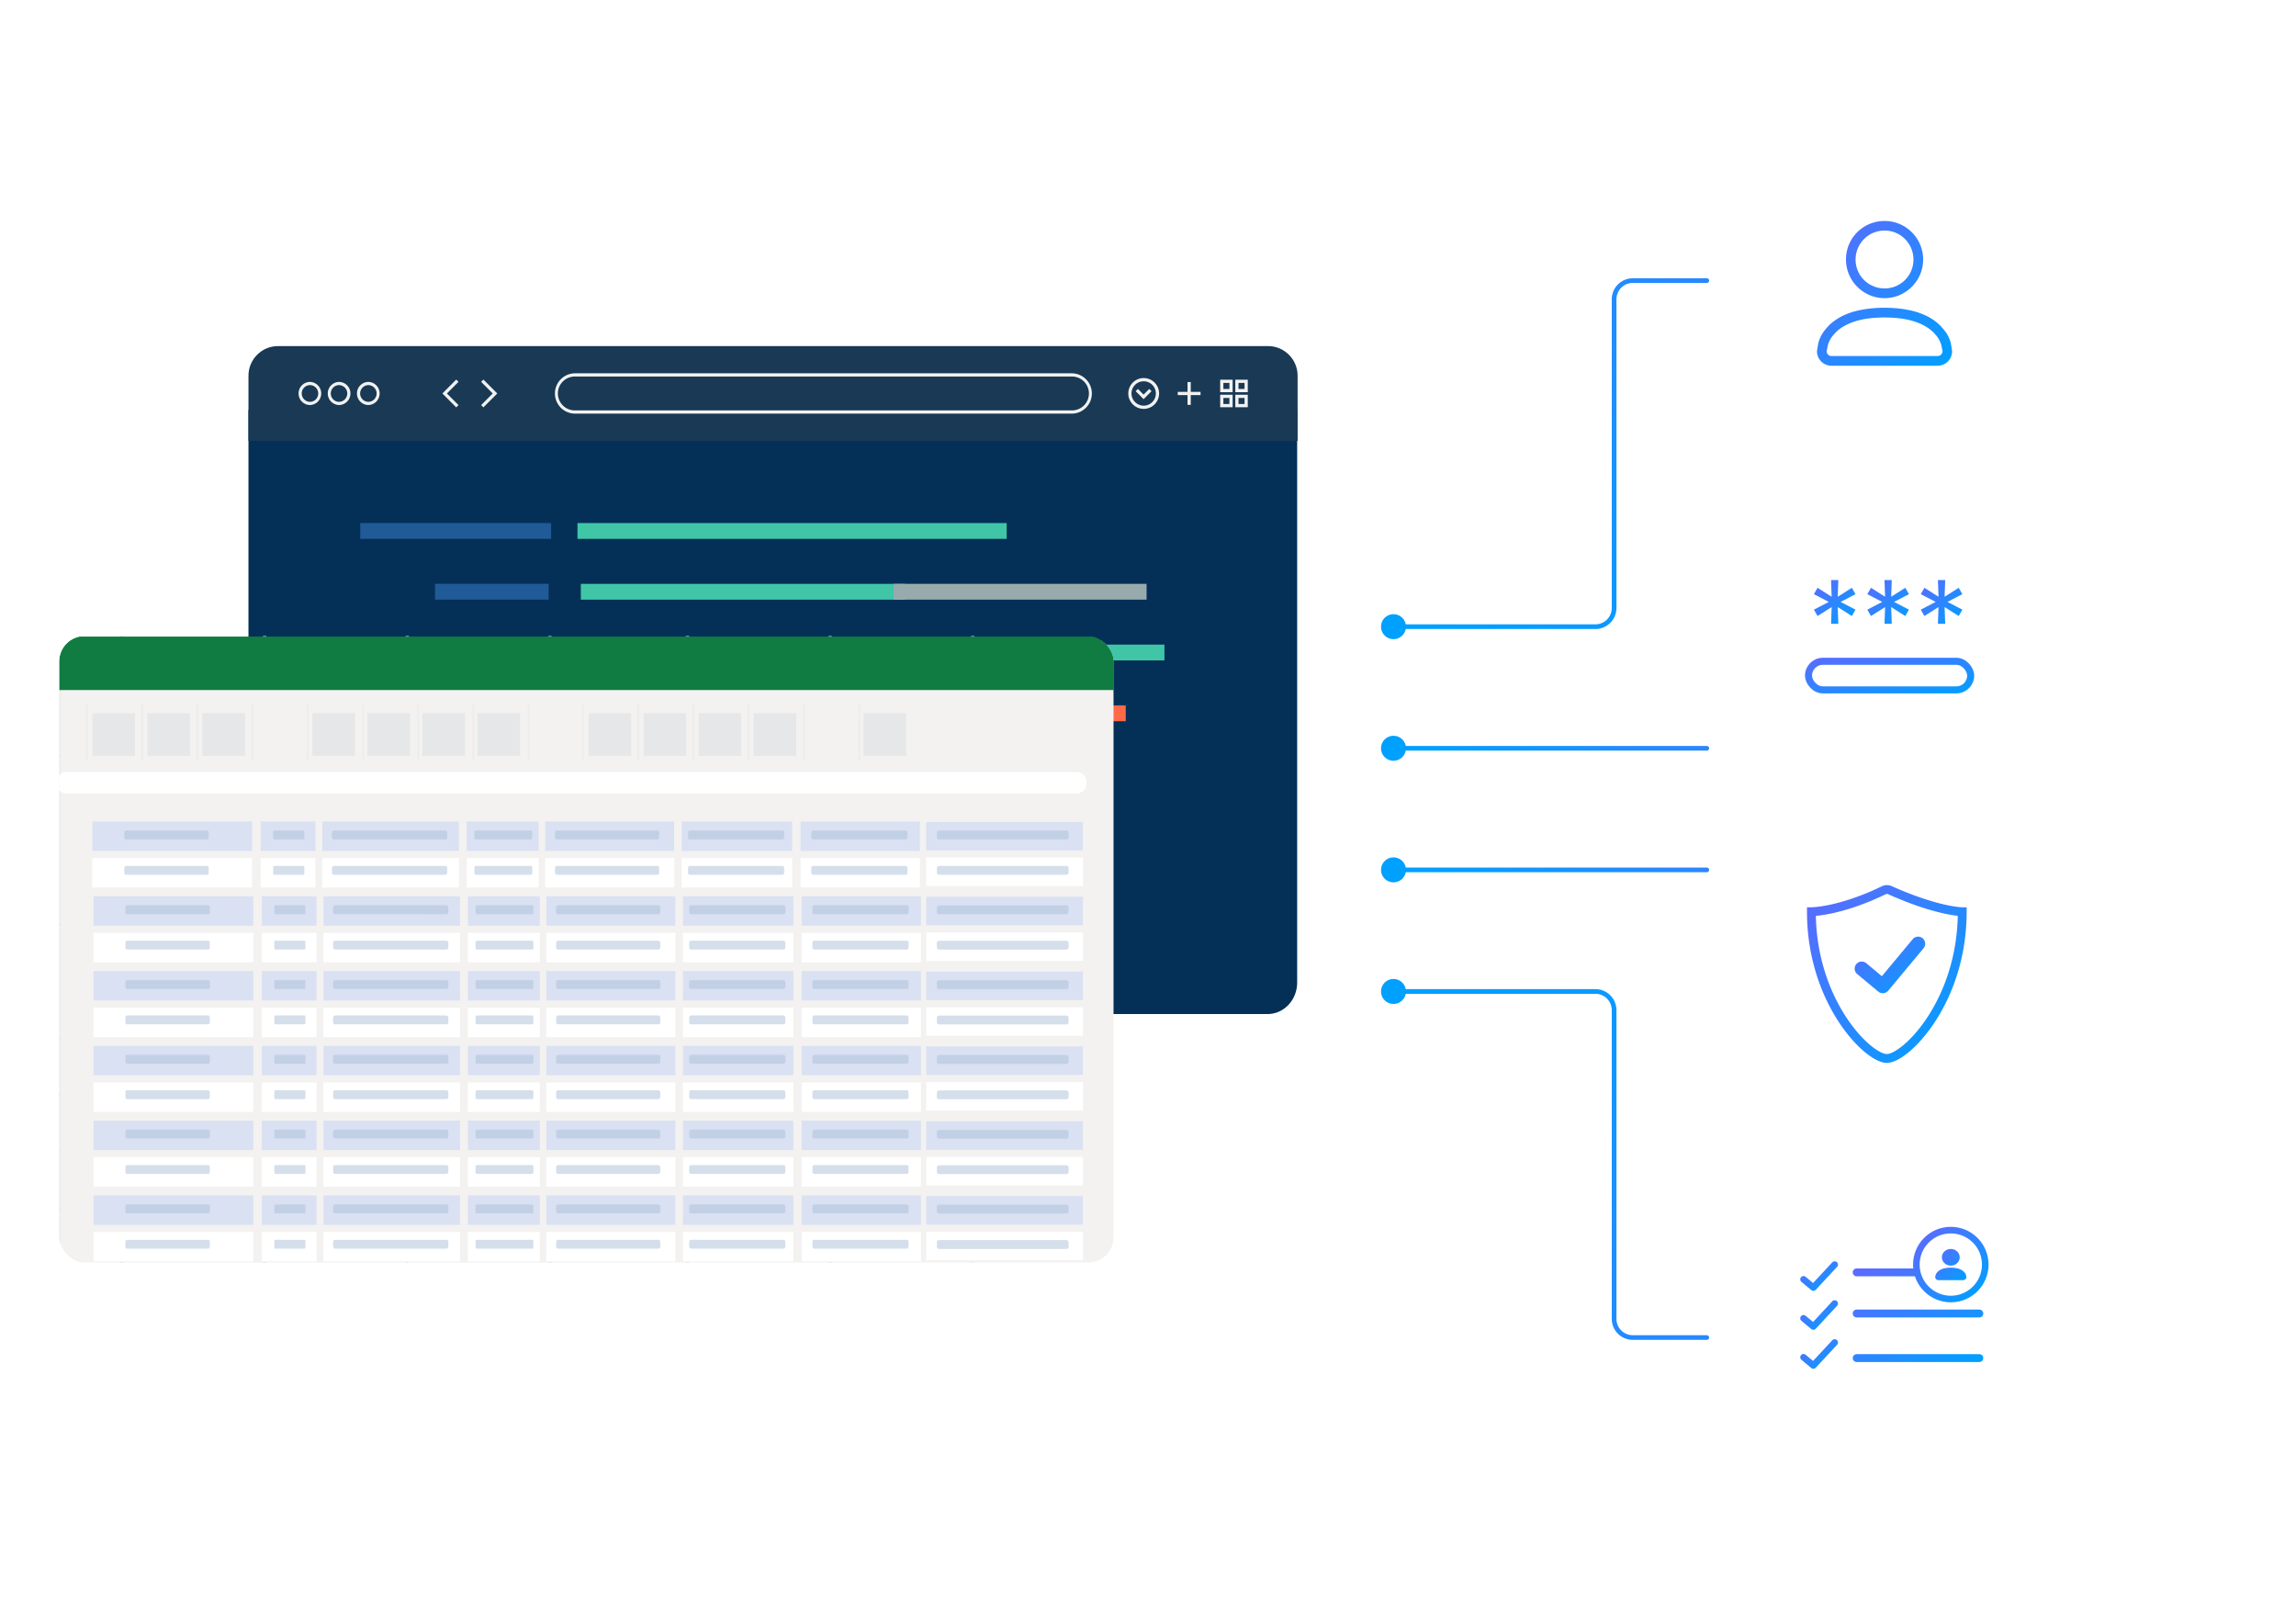 <svg xmlns="http://www.w3.org/2000/svg" width="491" height="347" fill="none" viewBox="0 0 491 347">
  <path fill="url(#a)" d="M365 160.5a.5.5 0 0 0 0-1v1Zm-64.333-.5a2.667 2.667 0 1 0-5.334 0 2.667 2.667 0 0 0 5.334 0Zm64.333-.5h-67v1h67v-1Z"/>
  <path fill="url(#b)" d="M365 186.5a.5.5 0 0 0 0-1v1Zm-64.333-.5a2.667 2.667 0 1 0-5.334 0 2.667 2.667 0 0 0 5.334 0Zm64.333-.5h-67v1h67v-1Z"/>
  <path fill="url(#c)" d="M300.667 134a2.667 2.667 0 1 0-5.334 0 2.667 2.667 0 0 0 5.334 0ZM365 60.5a.5.5 0 0 0 0-1v1Zm-15.824-.5v.5-.5Zm-8 74v.5-.5Zm0-.5H298v1h43.176v-1Zm4.5-3.5V64h-1v66h1Zm3.5-69.5H365v-1h-15.824v1Zm-3.5 3.5a3.5 3.5 0 0 1 3.5-3.5v-1a4.5 4.5 0 0 0-4.5 4.5h1Zm-4.5 70.5a4.5 4.5 0 0 0 4.5-4.5h-1a3.5 3.5 0 0 1-3.5 3.5v1Z"/>
  <path fill="url(#d)" d="M300.667 212a2.667 2.667 0 1 1-5.334 0 2.667 2.667 0 0 1 5.334 0ZM365 285.5a.5.5 0 0 1 0 1v-1Zm-15.824.5v-.5.5Zm-8-74v-.5.5Zm0 .5H298v-1h43.176v1Zm4.5 3.5v66h-1v-66h1Zm3.5 69.5H365v1h-15.824v-1Zm-3.5-3.5a3.5 3.5 0 0 0 3.5 3.5v1a4.5 4.5 0 0 1-4.5-4.5h1Zm-4.5-70.5a4.5 4.5 0 0 1 4.5 4.5h-1a3.5 3.5 0 0 0-3.5-3.5v-1Z"/>
  <g filter="url(#e)">
    <g filter="url(#f)">
      <path fill="#043057" d="M53.134 87.018c0-.639.519-1.157 1.158-1.157h221.95c.64 0 1.158.518 1.158 1.157v122.164c0 3.711-2.835 6.723-6.328 6.723H59.462c-3.493 0-6.328-3.012-6.328-6.723V87.018Z"/>
    </g>
    <path fill="#193954" d="M59.465 74h211.7c3.494 0 6.33 2.841 6.33 6.342v13.926H53.135V80.342c0-3.5 2.835-6.342 6.33-6.342Z"/>
    <path fill="#F2F2F2" d="M66.27 86.608a2.474 2.474 0 0 1 0-4.947 2.474 2.474 0 0 1 0 4.947Zm0-4.262a1.789 1.789 0 0 0 0 3.577c.987 0 1.785-.8 1.785-1.789 0-.99-.798-1.788-1.786-1.788Zm6.247 4.262a2.474 2.474 0 0 1 0-4.947 2.474 2.474 0 0 1 0 4.947Zm0-4.262c-.98 0-1.778.799-1.778 1.788 0 .99.797 1.789 1.778 1.789a1.789 1.789 0 0 0 0-3.577Zm6.242 4.262a2.474 2.474 0 0 1 0-4.947 2.474 2.474 0 0 1 0 4.947Zm0-4.262a1.789 1.789 0 0 0 0 3.577c.987 0 1.779-.8 1.779-1.789 0-.99-.798-1.788-1.78-1.788Zm165.819 5.086a3.296 3.296 0 0 1-3.292-3.298 3.296 3.296 0 0 1 3.292-3.298 3.296 3.296 0 0 1 3.292 3.298 3.296 3.296 0 0 1-3.292 3.298Zm0-5.904a2.613 2.613 0 0 0-2.608 2.606 2.613 2.613 0 0 0 2.608 2.607 2.608 2.608 0 0 0 2.602-2.607 2.608 2.608 0 0 0-2.602-2.606Z"/>
    <path fill="#F2F2F2" d="m244.559 85.352-1.696-1.706.481-.482 1.215 1.211 1.209-1.211.488.482-1.697 1.706ZM97.566 87.109l-2.963-2.975 2.963-2.974.487.488-2.481 2.486 2.481 2.486-.487.489Zm5.811-.007-.487-.482 2.481-2.486-2.481-2.486.487-.488 2.969 2.974-2.969 2.968Zm125.869 1.345H122.918a4.313 4.313 0 0 1 0-8.625h106.328a4.313 4.313 0 0 1 0 8.625Zm-106.328-7.934a3.62 3.62 0 0 0-3.614 3.621 3.62 3.62 0 0 0 3.614 3.621h106.328a3.621 3.621 0 0 0 0-7.242H122.918Zm131.725 1.18h-.69v4.883h.69v-4.883Z"/>
    <path fill="#F2F2F2" d="M256.738 83.792h-4.874v.691h4.874v-.691Zm6.862.07h-2.665v-2.67h2.665v2.67Zm-1.981-.692h1.291v-1.293h-1.291v1.293Zm1.981 3.907h-2.665v-2.67h2.665v2.67Zm-1.981-.691h1.291v-1.294h-1.291v1.294Zm5.216-2.524h-2.665v-2.67h2.665v2.67Zm-1.981-.692h1.291v-1.293h-1.291v1.293Zm1.981 3.907h-2.665v-2.67h2.665v2.67Zm-1.981-.691h1.291v-1.294h-1.291v1.294Z"/>
    <g clip-path="url(#g)">
      <path fill="#40C6A7" d="M151.711 176.822H77.044v3.38h74.667v-3.38Z"/>
      <path fill="#FF694A" d="M175.416 176.822h-16.929v3.38h16.929v-3.38Zm-48.534 12.998H77.044v3.38h49.838v-3.38Z"/>
      <path fill="#98ABAC" d="M215.279 163.824h-94.047v3.38h94.047v-3.38Z"/>
      <path fill="#205B97" d="M113.341 163.824H77.044v3.38h36.297v-3.38Z"/>
      <path fill="#98ABAC" d="M219.704 150.835H93.025v3.38h126.679v-3.38Z"/>
      <path fill="#FF694A" d="M240.741 150.835H219.02v3.38h21.721v-3.38Z"/>
      <path fill="#205B97" d="M117.331 137.837H93.025v3.371h24.306v-3.371Zm0-12.998H93.025v3.38h24.306v-3.38Z"/>
      <path fill="#40C6A7" d="M256.569 137.837H124.207v3.371h132.362v-3.371Zm-63.077-12.998h-69.285v3.38h69.285v-3.38Z"/>
      <path fill="#98ABAC" d="M245.198 124.839h-54.094v3.38h54.094v-3.38Z"/>
      <path fill="#40C6A7" d="M215.279 111.841h-91.785v3.38h91.785v-3.38Z"/>
      <path fill="#205B97" d="M117.855 111.841H77.044v3.38h40.811v-3.38Z"/>
    </g>
  </g>
  <g filter="url(#h)">
    <g clip-path="url(#i)">
      <path stroke="#D1D7E0" stroke-width=".726" d="M26.088 135.996v144.899m30.505-144.899v144.899m30.505-144.899v144.899m30.505-144.899v144.899m29.415-144.899v144.899m30.505-144.899v144.899m30.505-144.899v144.899"/>
      <path stroke="#D1D7E0" stroke-width=".484" d="M237.316 149.352H12.824m224.492 12.104H12.652m225.253 12.105H13.24m224.665 12.105H13.24m224.076 12.105H12.652m225.253 12.105H13.24m224.076 12.104H12.652m224.664 12.105H12.652m224.664 12.189H12.652m224.664 12.189H12.652"/>
      <path fill="#E5E9EF" d="M22.457 140.354v5.448H15.92l6.537-5.448Z"/>
      <g filter="url(#j)">
        <g clip-path="url(#k)">
          <path fill="#F3F2F1" stroke="#E6E7E8" stroke-width=".762" d="M12.51 285.095V137.264h226.318v147.831H12.51Z"/>
          <path fill="#107C41" d="M239.209 136.121H12.129v11.43h227.08v-11.43Z"/>
          <path fill="#fff" d="M230.281 165.078H14.199c-1.143 0-2.07.949-2.07 2.119v.333c0 1.171.927 2.12 2.07 2.12H230.28c1.144 0 2.07-.949 2.07-2.12v-.333c0-1.17-.926-2.119-2.07-2.119Z"/>
          <path fill="#D9E1F2" d="M53.91 175.658H19.75v6.294h34.16v-6.294Z"/>
          <path fill="#fff" d="M53.91 183.48H19.75v6.294h34.16v-6.294Z"/>
          <path fill="#D9E1F2" d="M67.446 175.658H55.748v6.294h11.698v-6.294Z"/>
          <path fill="#fff" d="M67.446 183.48H55.748v6.294h11.698v-6.294Z"/>
          <path fill="#D9E1F2" d="M98.138 175.658H68.924v6.294h29.214v-6.294Z"/>
          <path fill="#fff" d="M98.138 183.48H68.924v6.294h29.214v-6.294Z"/>
          <path fill="#D9E1F2" d="M115.197 175.658H99.809v6.294h15.388v-6.294Z"/>
          <path fill="#fff" d="M115.197 183.48H99.809v6.294h15.388v-6.294Z"/>
          <path fill="#D9E1F2" d="M144.184 175.658h-27.597v6.294h27.597v-6.294Z"/>
          <path fill="#fff" d="M144.184 183.48h-27.597v6.294h27.597v-6.294Z"/>
          <path fill="#D9E1F2" d="M169.413 175.658h-23.619v6.294h23.619v-6.294Z"/>
          <path fill="#fff" d="M169.413 183.48h-23.619v6.294h23.619v-6.294Z"/>
          <path fill="#D9E1F2" d="M196.712 175.658h-25.515v6.294h25.515v-6.294Zm34.877.088h-33.528v6.096h33.528v-6.096Zm0 32.004h-33.528v6.096h33.528v-6.096Zm0 32.005h-33.528v6.096h33.528v-6.096Zm0-48.007h-33.528v6.096h33.528v-6.096Zm0 32.005h-33.528v6.096h33.528v-6.096Zm0 32.004h-33.528v6.096h33.528v-6.096Z"/>
          <path fill="#fff" d="M196.712 183.48h-25.515v6.294h25.515v-6.294Zm34.877-.114h-33.528v6.096h33.528v-6.096Zm0 32.004h-33.528v6.096h33.528v-6.096Zm0 32.005h-33.528v6.096h33.528v-6.096Zm0-48.007h-33.528v6.096h33.528v-6.096Zm0 32.005h-33.528v6.096h33.528v-6.096Zm0 32.004h-33.528v6.097h33.528v-6.097Z"/>
        </g>
        <path fill="#ADC0D8" d="M44.243 177.585H26.97a.388.388 0 0 0-.387.388v1.126c0 .214.173.387.387.387h17.274a.387.387 0 0 0 .387-.387v-1.126a.388.388 0 0 0-.387-.388Zm20.599 0h-6.188a.235.235 0 0 0-.234.235v1.431c0 .13.105.235.234.235h6.188c.13 0 .235-.105.235-.235v-1.431a.235.235 0 0 0-.235-.235Zm30.346 0H71.443a.453.453 0 0 0-.452.453v.995c0 .251.202.453.452.453h23.745c.25 0 .452-.202.452-.453v-.995a.453.453 0 0 0-.452-.453Zm18.318 0h-11.729a.32.32 0 0 0-.319.32v1.262a.32.32 0 0 0 .319.319h11.729a.32.32 0 0 0 .32-.319v-1.262a.32.32 0 0 0-.32-.32Zm27.029 0h-21.416a.428.428 0 0 0-.428.429v1.044c0 .236.191.428.428.428h21.416a.428.428 0 0 0 .428-.428v-1.044a.429.429 0 0 0-.428-.429Zm26.748 0h-19.729a.414.414 0 0 0-.413.414v1.073c0 .229.185.414.413.414h19.729a.413.413 0 0 0 .413-.414v-1.073a.414.414 0 0 0-.413-.414Zm26.365 0h-19.735a.414.414 0 0 0-.414.414v1.073c0 .229.185.414.414.414h19.735a.414.414 0 0 0 .414-.414v-1.073a.414.414 0 0 0-.414-.414Zm34.311 0h-27.046c-.313 0-.566.186-.566.414v1.073c0 .229.253.414.566.414h27.046c.313 0 .567-.185.567-.414v-1.073c0-.228-.254-.414-.567-.414Zm0 32.005h-27.046c-.313 0-.566.185-.566.414v1.073c0 .229.253.414.566.414h27.046c.313 0 .567-.185.567-.414v-1.073c0-.229-.254-.414-.567-.414Zm0 32.005h-27.046c-.313 0-.566.185-.566.414v1.073c0 .228.253.414.566.414h27.046c.313 0 .567-.186.567-.414v-1.073c0-.229-.254-.414-.567-.414Zm0-48.007h-27.046c-.313 0-.566.185-.566.414v1.073c0 .228.253.414.566.414h27.046c.313 0 .567-.186.567-.414v-1.073c0-.229-.254-.414-.567-.414Zm0 32.004h-27.046c-.313 0-.566.186-.566.414v1.073c0 .229.253.414.566.414h27.046c.313 0 .567-.185.567-.414v-1.073c0-.228-.254-.414-.567-.414Zm0 32.005h-27.046c-.313 0-.566.185-.566.414v1.073c0 .229.253.414.566.414h27.046c.313 0 .567-.185.567-.414v-1.073c0-.229-.254-.414-.567-.414ZM44.243 185.148H26.97a.388.388 0 0 0-.387.388v1.126c0 .214.173.387.387.387h17.274a.387.387 0 0 0 .387-.387v-1.126a.388.388 0 0 0-.387-.388Zm20.599 0h-6.188a.235.235 0 0 0-.234.235v1.431c0 .13.105.235.234.235h6.188c.13 0 .235-.105.235-.235v-1.431a.235.235 0 0 0-.235-.235Zm30.346 0H71.443a.453.453 0 0 0-.452.453v.995c0 .25.202.453.452.453h23.745c.25 0 .452-.203.452-.453v-.995a.453.453 0 0 0-.452-.453Zm18.318 0h-11.729a.32.32 0 0 0-.319.32v1.262a.32.32 0 0 0 .319.319h11.729a.32.32 0 0 0 .32-.319v-1.262a.32.32 0 0 0-.32-.32Zm27.029 0h-21.416a.428.428 0 0 0-.428.429v1.044c0 .236.191.428.428.428h21.416a.428.428 0 0 0 .428-.428v-1.044a.429.429 0 0 0-.428-.429Zm26.748 0h-19.729a.414.414 0 0 0-.413.414v1.073c0 .229.185.414.413.414h19.729a.413.413 0 0 0 .413-.414v-1.073a.414.414 0 0 0-.413-.414Zm26.365 0h-19.735a.414.414 0 0 0-.414.414v1.073c0 .229.185.414.414.414h19.735a.414.414 0 0 0 .414-.414v-1.073a.414.414 0 0 0-.414-.414Zm34.311 0h-27.046c-.313 0-.566.186-.566.414v1.073c0 .229.253.414.566.414h27.046c.313 0 .567-.185.567-.414v-1.073c0-.228-.254-.414-.567-.414Zm0 32.005h-27.046c-.313 0-.566.185-.566.414v1.073c0 .228.253.414.566.414h27.046c.313 0 .567-.186.567-.414v-1.073c0-.229-.254-.414-.567-.414Zm0 32.004h-27.046c-.313 0-.566.186-.566.415v1.072c0 .229.253.414.566.414h27.046c.313 0 .567-.185.567-.414v-1.072c0-.229-.254-.415-.567-.415Zm0-48.006h-27.046c-.313 0-.566.185-.566.414v1.072c0 .229.253.415.566.415h27.046c.313 0 .567-.186.567-.415v-1.072c0-.229-.254-.414-.567-.414Zm0 32.004h-27.046c-.313 0-.566.185-.566.414v1.073c0 .229.253.414.566.414h27.046c.313 0 .567-.185.567-.414v-1.073c0-.229-.254-.414-.567-.414Zm0 32.005h-27.046c-.313 0-.566.185-.566.414v1.073c0 .228.253.414.566.414h27.046c.313 0 .567-.186.567-.414v-1.073c0-.229-.254-.414-.567-.414Z" opacity=".5"/>
        <path fill="#D9E1F2" d="M54.152 191.648H19.991v6.294h34.161v-6.294Z"/>
        <path fill="#fff" d="M54.152 199.47H19.991v6.294h34.161v-6.294Z"/>
        <path fill="#D9E1F2" d="M67.688 191.648H55.99v6.294h11.698v-6.294Z"/>
        <path fill="#fff" d="M67.688 199.47H55.99v6.294h11.698v-6.294Z"/>
        <path fill="#D9E1F2" d="M98.38 191.648H69.164v6.294H98.38v-6.294Z"/>
        <path fill="#fff" d="M98.38 199.47H69.164v6.294H98.38v-6.294Z"/>
        <path fill="#D9E1F2" d="M115.438 191.648H100.05v6.294h15.388v-6.294Z"/>
        <path fill="#fff" d="M115.438 199.47H100.05v6.294h15.388v-6.294Z"/>
        <path fill="#D9E1F2" d="M144.425 191.648h-27.596v6.294h27.596v-6.294Z"/>
        <path fill="#fff" d="M144.425 199.47h-27.596v6.294h27.596v-6.294Z"/>
        <path fill="#D9E1F2" d="M169.654 191.648h-23.618v6.294h23.618v-6.294Z"/>
        <path fill="#fff" d="M169.654 199.47h-23.618v6.294h23.618v-6.294Z"/>
        <path fill="#D9E1F2" d="M196.954 191.648h-25.515v6.294h25.515v-6.294Z"/>
        <path fill="#fff" d="M196.954 199.47h-25.515v6.294h25.515v-6.294Z"/>
        <path fill="#ADC0D8" d="M44.485 193.576H27.211a.387.387 0 0 0-.387.387v1.126c0 .214.173.388.387.388h17.274a.388.388 0 0 0 .387-.388v-1.126a.387.387 0 0 0-.387-.387Zm20.599 0h-6.188a.234.234 0 0 0-.234.234v1.432c0 .129.105.235.234.235h6.188c.13 0 .234-.106.234-.235v-1.432a.234.234 0 0 0-.234-.234Zm30.346 0H71.685a.452.452 0 0 0-.452.452v.996c0 .25.202.453.452.453H95.43c.25 0 .452-.203.452-.453v-.996a.452.452 0 0 0-.452-.452Zm18.318 0h-11.729a.32.32 0 0 0-.32.319v1.262c0 .176.143.32.32.32h11.729a.32.32 0 0 0 .319-.32v-1.262a.319.319 0 0 0-.319-.319Zm27.029 0H119.36a.428.428 0 0 0-.428.428v1.044c0 .237.192.429.428.429h21.417a.429.429 0 0 0 .428-.429v-1.044a.428.428 0 0 0-.428-.428Zm26.747 0h-19.728a.413.413 0 0 0-.413.414v1.072c0 .229.185.415.413.415h19.728a.414.414 0 0 0 .414-.415v-1.072a.414.414 0 0 0-.414-.414Zm26.366 0h-19.735a.414.414 0 0 0-.414.414v1.072c0 .229.185.415.414.415h19.735a.414.414 0 0 0 .414-.415v-1.072a.414.414 0 0 0-.414-.414Zm-149.405 7.562H27.211a.388.388 0 0 0-.387.388v1.126c0 .214.173.388.387.388h17.274a.388.388 0 0 0 .387-.388v-1.126a.388.388 0 0 0-.387-.388Zm20.599 0h-6.188a.235.235 0 0 0-.234.235v1.432c0 .129.105.235.234.235h6.188c.13 0 .234-.106.234-.235v-1.432a.235.235 0 0 0-.234-.235Zm30.346 0H71.685a.453.453 0 0 0-.452.453v.996c0 .25.202.453.452.453H95.43c.25 0 .452-.203.452-.453v-.996a.453.453 0 0 0-.452-.453Zm18.318 0h-11.729a.32.32 0 0 0-.32.32v1.262c0 .176.143.32.32.32h11.729a.32.32 0 0 0 .319-.32v-1.262a.32.32 0 0 0-.319-.32Zm27.029 0H119.36a.429.429 0 0 0-.428.429v1.044c0 .237.192.429.428.429h21.417a.429.429 0 0 0 .428-.429v-1.044a.429.429 0 0 0-.428-.429Zm26.747 0h-19.728a.414.414 0 0 0-.413.415v1.072c0 .229.185.415.413.415h19.728a.414.414 0 0 0 .414-.415v-1.072a.414.414 0 0 0-.414-.415Zm26.366 0h-19.735a.414.414 0 0 0-.414.415v1.072c0 .229.185.415.414.415h19.735a.414.414 0 0 0 .414-.415v-1.072a.414.414 0 0 0-.414-.415Z" opacity=".5"/>
        <path fill="#D9E1F2" d="M54.152 207.638H19.991v6.294h34.161v-6.294Z"/>
        <path fill="#fff" d="M54.152 215.463H19.991v6.294h34.161v-6.294Z"/>
        <path fill="#D9E1F2" d="M67.688 207.638H55.99v6.294h11.698v-6.294Z"/>
        <path fill="#fff" d="M67.688 215.463H55.99v6.294h11.698v-6.294Z"/>
        <path fill="#D9E1F2" d="M98.38 207.638H69.164v6.294H98.38v-6.294Z"/>
        <path fill="#fff" d="M98.38 215.463H69.164v6.294H98.38v-6.294Z"/>
        <path fill="#D9E1F2" d="M115.438 207.638H100.05v6.294h15.388v-6.294Z"/>
        <path fill="#fff" d="M115.438 215.463H100.05v6.294h15.388v-6.294Z"/>
        <path fill="#D9E1F2" d="M144.425 207.638h-27.596v6.294h27.596v-6.294Z"/>
        <path fill="#fff" d="M144.425 215.463h-27.596v6.294h27.596v-6.294Z"/>
        <path fill="#D9E1F2" d="M169.654 207.638h-23.618v6.294h23.618v-6.294Z"/>
        <path fill="#fff" d="M169.654 215.463h-23.618v6.294h23.618v-6.294Z"/>
        <path fill="#D9E1F2" d="M196.954 207.638h-25.515v6.294h25.515v-6.294Z"/>
        <path fill="#fff" d="M196.954 215.463h-25.515v6.294h25.515v-6.294Z"/>
        <path fill="#ADC0D8" d="M44.485 209.566H27.211a.388.388 0 0 0-.387.388v1.126c0 .214.173.387.387.387h17.274a.387.387 0 0 0 .387-.387v-1.126a.388.388 0 0 0-.387-.388Zm20.599 0h-6.188a.235.235 0 0 0-.234.235v1.431c0 .13.105.235.234.235h6.188c.13 0 .234-.105.234-.235v-1.431a.235.235 0 0 0-.234-.235Zm30.346 0H71.685a.453.453 0 0 0-.452.453v.995c0 .25.202.453.452.453H95.43c.25 0 .452-.203.452-.453v-.995a.453.453 0 0 0-.452-.453Zm18.318 0h-11.729a.32.32 0 0 0-.32.32v1.261c0 .177.143.32.32.32h11.729a.319.319 0 0 0 .319-.32v-1.261a.319.319 0 0 0-.319-.32Zm27.029 0H119.36a.429.429 0 0 0-.428.429v1.043c0 .237.192.429.428.429h21.417a.429.429 0 0 0 .428-.429v-1.043a.429.429 0 0 0-.428-.429Zm26.747 0h-19.728a.413.413 0 0 0-.413.414v1.073c0 .229.185.414.413.414h19.728a.414.414 0 0 0 .414-.414v-1.073a.414.414 0 0 0-.414-.414Zm26.366 0h-19.735a.414.414 0 0 0-.414.414v1.073c0 .229.185.414.414.414h19.735a.414.414 0 0 0 .414-.414v-1.073a.414.414 0 0 0-.414-.414Zm-149.405 7.563H27.211a.387.387 0 0 0-.387.387v1.126c0 .214.173.388.387.388h17.274a.388.388 0 0 0 .387-.388v-1.126a.387.387 0 0 0-.387-.387Zm20.599 0h-6.188a.235.235 0 0 0-.234.235v1.431c0 .13.105.235.234.235h6.188c.13 0 .234-.105.234-.235v-1.431a.235.235 0 0 0-.234-.235Zm30.346 0H71.685a.453.453 0 0 0-.452.453v.995c0 .25.202.453.452.453H95.43c.25 0 .452-.203.452-.453v-.995a.453.453 0 0 0-.452-.453Zm18.318 0h-11.729a.32.32 0 0 0-.32.32v1.261c0 .177.143.32.32.32h11.729a.319.319 0 0 0 .319-.32v-1.261a.319.319 0 0 0-.319-.32Zm27.029 0H119.36a.428.428 0 0 0-.428.428v1.044c0 .237.192.429.428.429h21.417a.429.429 0 0 0 .428-.429v-1.044a.428.428 0 0 0-.428-.428Zm26.747 0h-19.728a.413.413 0 0 0-.413.414v1.073c0 .228.185.414.413.414h19.728a.414.414 0 0 0 .414-.414v-1.073a.414.414 0 0 0-.414-.414Zm26.366 0h-19.735a.414.414 0 0 0-.414.414v1.073c0 .228.185.414.414.414h19.735a.414.414 0 0 0 .414-.414v-1.073a.414.414 0 0 0-.414-.414Z" opacity=".5"/>
        <path fill="#D9E1F2" d="M54.152 223.629H19.991v6.294h34.161v-6.294Z"/>
        <path fill="#fff" d="M54.152 231.453H19.991v6.294h34.161v-6.294Z"/>
        <path fill="#D9E1F2" d="M67.688 223.629H55.99v6.294h11.698v-6.294Z"/>
        <path fill="#fff" d="M67.688 231.453H55.99v6.294h11.698v-6.294Z"/>
        <path fill="#D9E1F2" d="M98.38 223.629H69.164v6.294H98.38v-6.294Z"/>
        <path fill="#fff" d="M98.38 231.453H69.164v6.294H98.38v-6.294Z"/>
        <path fill="#D9E1F2" d="M115.438 223.629H100.05v6.294h15.388v-6.294Z"/>
        <path fill="#fff" d="M115.438 231.453H100.05v6.294h15.388v-6.294Z"/>
        <path fill="#D9E1F2" d="M144.425 223.629h-27.596v6.294h27.596v-6.294Z"/>
        <path fill="#fff" d="M144.425 231.453h-27.596v6.294h27.596v-6.294Z"/>
        <path fill="#D9E1F2" d="M169.654 223.629h-23.618v6.294h23.618v-6.294Z"/>
        <path fill="#fff" d="M169.654 231.453h-23.618v6.294h23.618v-6.294Z"/>
        <path fill="#D9E1F2" d="M196.954 223.629h-25.515v6.294h25.515v-6.294Z"/>
        <path fill="#fff" d="M196.954 231.453h-25.515v6.294h25.515v-6.294Z"/>
        <path fill="#ADC0D8" d="M44.485 225.559H27.211a.387.387 0 0 0-.387.387v1.126c0 .214.173.388.387.388h17.274a.388.388 0 0 0 .387-.388v-1.126a.387.387 0 0 0-.387-.387Zm20.599 0h-6.188a.235.235 0 0 0-.234.235v1.431c0 .13.105.235.234.235h6.188c.13 0 .234-.105.234-.235v-1.431a.235.235 0 0 0-.234-.235Zm30.346 0H71.685a.453.453 0 0 0-.452.453v.995c0 .25.202.453.452.453H95.43c.25 0 .452-.203.452-.453v-.995a.453.453 0 0 0-.452-.453Zm18.318 0h-11.729a.32.32 0 0 0-.32.32v1.261c0 .177.143.32.32.32h11.729a.319.319 0 0 0 .319-.32v-1.261a.319.319 0 0 0-.319-.32Zm27.029 0H119.36a.428.428 0 0 0-.428.428v1.044c0 .237.192.429.428.429h21.417a.429.429 0 0 0 .428-.429v-1.044a.428.428 0 0 0-.428-.428Zm26.747 0h-19.728a.413.413 0 0 0-.413.414v1.073c0 .228.185.414.413.414h19.728a.414.414 0 0 0 .414-.414v-1.073a.414.414 0 0 0-.414-.414Zm26.366 0h-19.735a.414.414 0 0 0-.414.414v1.073c0 .228.185.414.414.414h19.735a.414.414 0 0 0 .414-.414v-1.073a.414.414 0 0 0-.414-.414Zm-149.405 7.563H27.211a.387.387 0 0 0-.387.387v1.126c0 .214.173.388.387.388h17.274a.388.388 0 0 0 .387-.388v-1.126a.387.387 0 0 0-.387-.387Zm20.599 0h-6.188a.235.235 0 0 0-.234.235v1.431c0 .13.105.235.234.235h6.188c.13 0 .234-.105.234-.235v-1.431a.235.235 0 0 0-.234-.235Zm30.346 0H71.685a.453.453 0 0 0-.452.453v.995c0 .25.202.453.452.453H95.43c.25 0 .452-.203.452-.453v-.995a.453.453 0 0 0-.452-.453Zm18.318 0h-11.729a.32.32 0 0 0-.32.319v1.262c0 .177.143.32.32.32h11.729a.319.319 0 0 0 .319-.32v-1.262a.319.319 0 0 0-.319-.319Zm27.029 0H119.36a.428.428 0 0 0-.428.428v1.044c0 .237.192.429.428.429h21.417a.429.429 0 0 0 .428-.429v-1.044a.428.428 0 0 0-.428-.428Zm26.747 0h-19.728a.413.413 0 0 0-.413.414v1.073c0 .228.185.414.413.414h19.728a.414.414 0 0 0 .414-.414v-1.073a.414.414 0 0 0-.414-.414Zm26.366 0h-19.735a.414.414 0 0 0-.414.414v1.073c0 .228.185.414.414.414h19.735a.414.414 0 0 0 .414-.414v-1.073a.414.414 0 0 0-.414-.414Z" opacity=".5"/>
        <path fill="#D9E1F2" d="M54.152 239.619H19.991v6.294h34.161v-6.294Z"/>
        <path fill="#fff" d="M54.152 247.444H19.991v6.294h34.161v-6.294Z"/>
        <path fill="#D9E1F2" d="M67.688 239.619H55.99v6.294h11.698v-6.294Z"/>
        <path fill="#fff" d="M67.688 247.444H55.99v6.294h11.698v-6.294Z"/>
        <path fill="#D9E1F2" d="M98.38 239.619H69.164v6.294H98.38v-6.294Z"/>
        <path fill="#fff" d="M98.38 247.444H69.164v6.294H98.38v-6.294Z"/>
        <path fill="#D9E1F2" d="M115.438 239.619H100.05v6.294h15.388v-6.294Z"/>
        <path fill="#fff" d="M115.438 247.444H100.05v6.294h15.388v-6.294Z"/>
        <path fill="#D9E1F2" d="M144.425 239.619h-27.596v6.294h27.596v-6.294Z"/>
        <path fill="#fff" d="M144.425 247.444h-27.596v6.294h27.596v-6.294Z"/>
        <path fill="#D9E1F2" d="M169.654 239.619h-23.618v6.294h23.618v-6.294Z"/>
        <path fill="#fff" d="M169.654 247.444h-23.618v6.294h23.618v-6.294Z"/>
        <path fill="#D9E1F2" d="M196.954 239.619h-25.515v6.294h25.515v-6.294Z"/>
        <path fill="#fff" d="M196.954 247.444h-25.515v6.294h25.515v-6.294Z"/>
        <path fill="#ADC0D8" d="M44.485 241.549H27.211a.388.388 0 0 0-.387.388v1.126c0 .214.173.387.387.387h17.274a.387.387 0 0 0 .387-.387v-1.126a.388.388 0 0 0-.387-.388Zm20.599 0h-6.188a.235.235 0 0 0-.234.235v1.431c0 .13.105.235.234.235h6.188c.13 0 .234-.105.234-.235v-1.431a.235.235 0 0 0-.234-.235Zm30.346 0H71.685a.453.453 0 0 0-.452.453v.995c0 .25.202.453.452.453H95.43c.25 0 .452-.203.452-.453v-.995a.453.453 0 0 0-.452-.453Zm18.318 0h-11.729a.32.32 0 0 0-.32.32v1.262a.32.32 0 0 0 .32.319h11.729a.319.319 0 0 0 .319-.319v-1.262a.319.319 0 0 0-.319-.32Zm27.029 0H119.36a.429.429 0 0 0-.428.429v1.044c0 .236.192.428.428.428h21.417a.428.428 0 0 0 .428-.428v-1.044a.429.429 0 0 0-.428-.429Zm26.747 0h-19.728a.414.414 0 0 0-.413.414v1.073c0 .229.185.414.413.414h19.728a.414.414 0 0 0 .414-.414v-1.073a.414.414 0 0 0-.414-.414Zm26.366 0h-19.735a.414.414 0 0 0-.414.414v1.073c0 .229.185.414.414.414h19.735a.414.414 0 0 0 .414-.414v-1.073a.414.414 0 0 0-.414-.414Zm-149.405 7.563H27.211a.388.388 0 0 0-.387.388v1.126c0 .214.173.387.387.387h17.274a.387.387 0 0 0 .387-.387V249.5a.388.388 0 0 0-.387-.388Zm20.599 0h-6.188a.235.235 0 0 0-.234.235v1.431c0 .13.105.235.234.235h6.188c.13 0 .234-.105.234-.235v-1.431a.235.235 0 0 0-.234-.235Zm30.346 0H71.685a.453.453 0 0 0-.452.453v.995c0 .25.202.453.452.453H95.43c.25 0 .452-.203.452-.453v-.995a.453.453 0 0 0-.452-.453Zm18.318 0h-11.729a.32.32 0 0 0-.32.32v1.261c0 .177.143.32.32.32h11.729a.319.319 0 0 0 .319-.32v-1.261a.319.319 0 0 0-.319-.32Zm27.029 0H119.36a.429.429 0 0 0-.428.429v1.043c0 .237.192.429.428.429h21.417a.429.429 0 0 0 .428-.429v-1.043a.429.429 0 0 0-.428-.429Zm26.747 0h-19.728a.413.413 0 0 0-.413.414v1.073c0 .229.185.414.413.414h19.728a.414.414 0 0 0 .414-.414v-1.073a.414.414 0 0 0-.414-.414Zm26.366 0h-19.735a.414.414 0 0 0-.414.414v1.073c0 .229.185.414.414.414h19.735a.414.414 0 0 0 .414-.414v-1.073a.414.414 0 0 0-.414-.414Z" opacity=".5"/>
        <path fill="#D9E1F2" d="M54.152 255.609H19.991v6.294h34.161v-6.294Z"/>
        <path fill="#fff" d="M54.152 263.434H19.991v6.294h34.161v-6.294Z"/>
        <path fill="#D9E1F2" d="M67.688 255.609H55.99v6.294h11.698v-6.294Z"/>
        <path fill="#fff" d="M67.688 263.434H55.99v6.294h11.698v-6.294Z"/>
        <path fill="#D9E1F2" d="M98.38 255.609H69.164v6.294H98.38v-6.294Z"/>
        <path fill="#fff" d="M98.38 263.434H69.164v6.294H98.38v-6.294Z"/>
        <path fill="#D9E1F2" d="M115.438 255.609H100.05v6.294h15.388v-6.294Z"/>
        <path fill="#fff" d="M115.438 263.434H100.05v6.294h15.388v-6.294Z"/>
        <path fill="#D9E1F2" d="M144.425 255.609h-27.596v6.294h27.596v-6.294Z"/>
        <path fill="#fff" d="M144.425 263.434h-27.596v6.294h27.596v-6.294Z"/>
        <path fill="#D9E1F2" d="M169.654 255.609h-23.618v6.294h23.618v-6.294Z"/>
        <path fill="#fff" d="M169.654 263.434h-23.618v6.294h23.618v-6.294Z"/>
        <path fill="#D9E1F2" d="M196.954 255.609h-25.515v6.294h25.515v-6.294Z"/>
        <path fill="#fff" d="M196.954 263.434h-25.515v6.294h25.515v-6.294Z"/>
        <path fill="#ADC0D8" d="M44.485 257.54H27.211a.387.387 0 0 0-.387.387v1.126c0 .214.173.388.387.388h17.274a.388.388 0 0 0 .387-.388v-1.126a.387.387 0 0 0-.387-.387Zm20.599 0h-6.188a.235.235 0 0 0-.234.235v1.431c0 .129.105.235.234.235h6.188c.13 0 .234-.106.234-.235v-1.431a.235.235 0 0 0-.234-.235Zm30.346 0H71.685a.452.452 0 0 0-.452.452v.996c0 .25.202.453.452.453H95.43c.25 0 .452-.203.452-.453v-.996a.452.452 0 0 0-.452-.452Zm18.318 0h-11.729a.32.32 0 0 0-.32.319v1.262c0 .177.143.32.32.32h11.729a.319.319 0 0 0 .319-.32v-1.262a.319.319 0 0 0-.319-.319Zm27.029 0H119.36a.428.428 0 0 0-.428.428v1.044c0 .237.192.429.428.429h21.417a.429.429 0 0 0 .428-.429v-1.044a.428.428 0 0 0-.428-.428Zm26.747 0h-19.728a.413.413 0 0 0-.413.414v1.073c0 .228.185.414.413.414h19.728a.414.414 0 0 0 .414-.414v-1.073a.414.414 0 0 0-.414-.414Zm26.366 0h-19.735a.414.414 0 0 0-.414.414v1.073c0 .228.185.414.414.414h19.735a.414.414 0 0 0 .414-.414v-1.073a.414.414 0 0 0-.414-.414Zm-149.405 7.563H27.211a.387.387 0 0 0-.387.387v1.126c0 .214.173.388.387.388h17.274a.388.388 0 0 0 .387-.388v-1.126a.387.387 0 0 0-.387-.387Zm20.599 0h-6.188a.235.235 0 0 0-.234.235v1.431c0 .129.105.235.234.235h6.188c.13 0 .234-.106.234-.235v-1.431a.235.235 0 0 0-.234-.235Zm30.346 0H71.685a.452.452 0 0 0-.452.452v.996c0 .25.202.453.452.453H95.43c.25 0 .452-.203.452-.453v-.996a.452.452 0 0 0-.452-.452Zm18.318 0h-11.729a.32.32 0 0 0-.32.319v1.262c0 .177.143.32.32.32h11.729a.319.319 0 0 0 .319-.32v-1.262a.319.319 0 0 0-.319-.319Zm27.029 0H119.36a.428.428 0 0 0-.428.428v1.044c0 .237.192.429.428.429h21.417a.429.429 0 0 0 .428-.429v-1.044a.428.428 0 0 0-.428-.428Zm26.747 0h-19.728a.413.413 0 0 0-.413.414v1.073c0 .228.185.414.413.414h19.728a.414.414 0 0 0 .414-.414v-1.073a.414.414 0 0 0-.414-.414Zm26.366 0h-19.735a.414.414 0 0 0-.414.414v1.073c0 .228.185.414.414.414h19.735a.414.414 0 0 0 .414-.414v-1.073a.414.414 0 0 0-.414-.414Z" opacity=".5"/>
        <path stroke="#EEEDED" stroke-miterlimit="10" stroke-width=".45" d="M113.058 162.583V150.3m-11.817 12.283V150.3m-11.814 12.283V150.3m-11.814 12.283V150.3m-11.815 12.283V150.3m-11.814 12.283V150.3M42.17 162.583V150.3m-11.814 12.283V150.3m-11.817 12.283V150.3"/>
        <path fill="#E6E7E8" d="M102.1 152.482v9.127h9.113v-9.127H102.1Zm-11.764 0v9.127h9.114v-9.127h-9.114Zm-11.763 0v9.127h9.113v-9.127h-9.114Zm-11.763 0v9.127h9.113v-9.127h-9.114Zm-23.528 0v9.127h9.114v-9.127h-9.114Zm-11.764 0v9.127h9.114v-9.127h-9.113Zm-11.763 0v9.127h9.114v-9.127h-9.114Z"/>
        <path stroke="#EEEDED" stroke-miterlimit="10" stroke-width=".45" d="M183.726 162.583V150.3m-11.814 12.283V150.3m-11.817 12.283V150.3m-11.814 12.283V150.3m-11.814 12.283V150.3m-11.814 12.283V150.3"/>
        <path fill="#E6E7E8" d="M184.684 152.485v9.127h9.113v-9.127h-9.113Zm-23.527 0v9.127h9.113v-9.127h-9.113Zm-11.764 0v9.127h9.114v-9.127h-9.114Zm-11.763 0v9.127h9.113v-9.127h-9.113Zm-11.764 0v9.127h9.114v-9.127h-9.114Z"/>
      </g>
    </g>
  </g>
  <g filter="url(#l)">
    <rect width="62.982" height="62.982" x="372" y="32" fill="#fff" rx="4.724"/>
  </g>
  <g clip-path="url(#m)">
    <path fill="url(#n)" d="M391.657 78.2a3.09 3.09 0 0 1-2.861-1.91 3.07 3.07 0 0 1-.235-1.186c0-.052.082-.576.251-1.56a7.206 7.206 0 0 1 1.655-3.224 9.344 9.344 0 0 1 1.916-1.794 12.5 12.5 0 0 1 2.478-1.351 14.476 14.476 0 0 1 1.755-.595 20.708 20.708 0 0 1 1.944-.422 24.621 24.621 0 0 1 2.137-.263c.75-.06 1.52-.09 2.308-.09.788 0 1.56.03 2.317.09a25.83 25.83 0 0 1 2.128.263c.679.114 1.327.254 1.944.422.596.161 1.182.36 1.754.595a12.15 12.15 0 0 1 2.488 1.35 9.45 9.45 0 0 1 1.904 1.795 7.024 7.024 0 0 1 1.674 3.216c.161.985.242 1.5.242 1.56a3.09 3.09 0 0 1-.906 2.198 3.09 3.09 0 0 1-2.197.906h-22.696Zm-.727-2.377a1.012 1.012 0 0 0 .727.302h22.703a.987.987 0 0 0 .736-.302c.19-.195.301-.454.311-.726 0-.029-.074-.415-.221-1.158a5.543 5.543 0 0 0-1.314-2.41 7.849 7.849 0 0 0-1.835-1.58 11.422 11.422 0 0 0-2.439-1.142 16.755 16.755 0 0 0-3.025-.696 27.687 27.687 0 0 0-7.13 0 16.46 16.46 0 0 0-3.011.696c-.855.285-1.673.668-2.439 1.141a7.332 7.332 0 0 0-1.824 1.582 5.373 5.373 0 0 0-1.314 2.409c-.14.743-.21 1.129-.212 1.158a1.012 1.012 0 0 0 .287.733v-.007Zm8.87-12.727a8.453 8.453 0 0 1-2.627-1.775 8.34 8.34 0 0 1-1.764-2.627 8.307 8.307 0 0 1 0-6.421 8.184 8.184 0 0 1 4.391-4.38 8.3 8.3 0 0 1 6.419 0 8.254 8.254 0 0 1 4.394 4.395 8.199 8.199 0 0 1 0 6.42 8.367 8.367 0 0 1-4.394 4.395 8.215 8.215 0 0 1-6.419 0v-.007Zm.807-13.322a6.213 6.213 0 0 0-3.79 5.73 6.137 6.137 0 0 0 1.814 4.375 6.32 6.32 0 0 0 1.976 1.312 6.23 6.23 0 0 0 4.816 0 6.144 6.144 0 0 0 3.286-3.285 6.242 6.242 0 0 0 0-4.817 6.33 6.33 0 0 0-1.314-1.975 6.123 6.123 0 0 0-4.387-1.81 6.003 6.003 0 0 0-2.401.485v-.015Z"/>
  </g>
  <g filter="url(#o)">
    <rect width="62.982" height="62.982" x="372" y="104.093" fill="#fff" rx="4.724"/>
  </g>
  <path fill="url(#p)" d="m414.424 133.379.13-3.571-3.019 1.915-.779-1.363 3.181-1.655-3.181-1.656.779-1.363 3.019 1.915-.13-3.571h1.558l-.129 3.571 3.018-1.915.78 1.363-3.182 1.656 3.182 1.655-.78 1.363-3.018-1.915.129 3.571h-1.558Z"/>
  <path fill="url(#q)" d="m402.998 133.379.13-3.571-3.019 1.915-.779-1.363 3.182-1.655-3.182-1.656.779-1.363 3.019 1.915-.13-3.571h1.559l-.13 3.571 3.019-1.915.779 1.363-3.182 1.656 3.182 1.655-.779 1.363-3.019-1.915.13 3.571h-1.559Z"/>
  <path fill="url(#r)" d="m391.572 133.379.13-3.571-3.019 1.915-.779-1.363 3.181-1.655-3.181-1.656.779-1.363 3.019 1.915-.13-3.571h1.558l-.129 3.571 3.018-1.915.78 1.363-3.182 1.656 3.182 1.655-.78 1.363-3.018-1.915.129 3.571h-1.558Z"/>
  <rect width="34.675" height="6.11" x="386.754" y="141.404" stroke="url(#s)" stroke-width="1.508" rx="3.055"/>
  <g filter="url(#t)">
    <rect width="62.982" height="62.982" x="372" y="176.185" fill="#fff" rx="4.724"/>
  </g>
  <path stroke="url(#u)" stroke-width="1.89" d="M402.846 190.361c-9.48 4.585-15.477 4.585-15.477 4.585 0 19.287 12.095 31.382 16.127 31.382 4.032 0 16.127-12.095 16.127-31.382 0 0-5.155 0-15.466-4.605a1.564 1.564 0 0 0-1.311.02Z"/>
  <path fill="url(#v)" fill-rule="evenodd" d="M411.158 200.631a1.51 1.51 0 0 1 .194 2.129l-7.56 9.072a1.511 1.511 0 0 1-2.129.193l-4.536-3.779a1.513 1.513 0 0 1 1.936-2.323l3.374 2.812 6.592-7.91a1.512 1.512 0 0 1 2.129-.194Z" clip-rule="evenodd"/>
  <g filter="url(#w)">
    <rect width="62.982" height="62.982" x="372" y="248.278" fill="#fff" rx="4.724"/>
  </g>
  <path stroke="url(#x)" stroke-linecap="round" stroke-linejoin="round" stroke-width="1.406" d="m385.683 273.555 2.105 1.754 4.56-4.91"/>
  <path stroke="url(#y)" stroke-linecap="round" stroke-linejoin="round" stroke-width="1.406" d="m385.683 281.886 2.105 1.754 4.56-4.911"/>
  <path stroke="url(#z)" stroke-linecap="round" stroke-linejoin="round" stroke-width="1.406" d="m385.683 290.217 2.105 1.754 4.56-4.911"/>
  <path stroke="url(#A)" stroke-linecap="round" stroke-linejoin="round" stroke-width="1.683" d="M397.047 272.065h18.327m-18.327 8.797h26.237m-26.237 9.53h26.237"/>
  <circle cx="417.179" cy="270.398" r="7.367" fill="#fff" stroke="url(#B)" stroke-width="1.406"/>
  <path fill="url(#C)" d="M414.288 273.68a.747.747 0 0 0 .273.051h5.235a.753.753 0 0 0 .507-.195.636.636 0 0 0 .209-.473c0-.013-.019-.124-.056-.337a1.487 1.487 0 0 0-.386-.692 2.16 2.16 0 0 0-.439-.386 3.341 3.341 0 0 0-.979-.419 4.79 4.79 0 0 0-.448-.091 6.494 6.494 0 0 0-1.025-.076c-.182 0-.36.006-.533.019a6.018 6.018 0 0 0-.493.057 5.135 5.135 0 0 0-.448.091 3.341 3.341 0 0 0-.405.128 2.923 2.923 0 0 0-.571.291 2.068 2.068 0 0 0-.442.386c-.189.197-.32.436-.382.694a7.287 7.287 0 0 0-.058.336.641.641 0 0 0 .209.472.713.713 0 0 0 .232.144Z"/>
  <path fill="url(#D)" d="M415.834 270.096a1.963 1.963 0 0 0 1.346.525c.254 0 .506-.048.74-.141a1.87 1.87 0 0 0 1.013-.946 1.661 1.661 0 0 0 0-1.383 1.846 1.846 0 0 0-1.013-.946 2.05 2.05 0 0 0-1.481 0c-.457.178-.82.517-1.012.943a1.675 1.675 0 0 0 0 1.383c.095.211.233.403.407.565Z"/>
  <defs>
    <linearGradient id="a" x1="303.583" x2="399.5" y1="160" y2="160" gradientUnits="userSpaceOnUse">
      <stop stop-color="#00A0FF"/>
      <stop offset="1" stop-color="#4577FF"/>
    </linearGradient>
    <linearGradient id="b" x1="303.583" x2="399.5" y1="186" y2="186" gradientUnits="userSpaceOnUse">
      <stop stop-color="#00A0FF"/>
      <stop offset="1" stop-color="#4577FF"/>
    </linearGradient>
    <linearGradient id="c" x1="303.583" x2="411.345" y1="134" y2="13.602" gradientUnits="userSpaceOnUse">
      <stop stop-color="#00A0FF"/>
      <stop offset="1" stop-color="#4577FF"/>
    </linearGradient>
    <linearGradient id="d" x1="303.583" x2="411.345" y1="212" y2="332.398" gradientUnits="userSpaceOnUse">
      <stop stop-color="#00A0FF"/>
      <stop offset="1" stop-color="#4577FF"/>
    </linearGradient>
    <linearGradient id="n" x1="417.456" x2="366.951" y1="78.2" y2="30.088" gradientUnits="userSpaceOnUse">
      <stop stop-color="#00A0FF"/>
      <stop offset="1" stop-color="#9747FF"/>
    </linearGradient>
    <linearGradient id="p" x1="419.651" x2="404.385" y1="133.379" y2="118.559" gradientUnits="userSpaceOnUse">
      <stop stop-color="#00A0FF"/>
      <stop offset="1" stop-color="#9747FF"/>
    </linearGradient>
    <linearGradient id="q" x1="408.225" x2="392.959" y1="133.379" y2="118.559" gradientUnits="userSpaceOnUse">
      <stop stop-color="#00A0FF"/>
      <stop offset="1" stop-color="#9747FF"/>
    </linearGradient>
    <linearGradient id="r" x1="396.799" x2="381.533" y1="133.379" y2="118.559" gradientUnits="userSpaceOnUse">
      <stop stop-color="#00A0FF"/>
      <stop offset="1" stop-color="#9747FF"/>
    </linearGradient>
    <linearGradient id="s" x1="422.183" x2="417.257" y1="148.267" y2="124.395" gradientUnits="userSpaceOnUse">
      <stop stop-color="#00A0FF"/>
      <stop offset="1" stop-color="#9747FF"/>
    </linearGradient>
    <linearGradient id="u" x1="417.831" x2="362.072" y1="225.348" y2="173.513" gradientUnits="userSpaceOnUse">
      <stop stop-color="#00A0FF"/>
      <stop offset="1" stop-color="#9747FF"/>
    </linearGradient>
    <linearGradient id="v" x1="411.702" x2="392.514" y1="212.376" y2="187.901" gradientUnits="userSpaceOnUse">
      <stop stop-color="#00A0FF"/>
      <stop offset="1" stop-color="#9747FF"/>
    </linearGradient>
    <linearGradient id="x" x1="392.348" x2="384.733" y1="275.309" y2="264.763" gradientUnits="userSpaceOnUse">
      <stop stop-color="#00A0FF"/>
      <stop offset="1" stop-color="#9747FF"/>
    </linearGradient>
    <linearGradient id="y" x1="392.348" x2="384.733" y1="283.64" y2="273.094" gradientUnits="userSpaceOnUse">
      <stop stop-color="#00A0FF"/>
      <stop offset="1" stop-color="#9747FF"/>
    </linearGradient>
    <linearGradient id="z" x1="392.348" x2="384.733" y1="291.971" y2="281.425" gradientUnits="userSpaceOnUse">
      <stop stop-color="#00A0FF"/>
      <stop offset="1" stop-color="#9747FF"/>
    </linearGradient>
    <linearGradient id="A" x1="423.284" x2="395.372" y1="290.392" y2="249.618" gradientUnits="userSpaceOnUse">
      <stop stop-color="#00A0FF"/>
      <stop offset="1" stop-color="#9747FF"/>
    </linearGradient>
    <linearGradient id="B" x1="423.844" x2="402.073" y1="277.063" y2="254.848" gradientUnits="userSpaceOnUse">
      <stop stop-color="#00A0FF"/>
      <stop offset="1" stop-color="#9747FF"/>
    </linearGradient>
    <linearGradient id="C" x1="420.512" x2="409.626" y1="273.731" y2="262.623" gradientUnits="userSpaceOnUse">
      <stop stop-color="#00A0FF"/>
      <stop offset="1" stop-color="#9747FF"/>
    </linearGradient>
    <linearGradient id="D" x1="420.512" x2="409.626" y1="273.731" y2="262.623" gradientUnits="userSpaceOnUse">
      <stop stop-color="#00A0FF"/>
      <stop offset="1" stop-color="#9747FF"/>
    </linearGradient>
    <filter id="e" width="242.88" height="160.424" x="43.875" y="64.74" color-interpolation-filters="sRGB" filterUnits="userSpaceOnUse">
      <feFlood flood-opacity="0" result="BackgroundImageFix"/>
      <feColorMatrix in="SourceAlpha" result="hardAlpha" values="0 0 0 0 0 0 0 0 0 0 0 0 0 0 0 0 0 0 127 0"/>
      <feOffset/>
      <feGaussianBlur stdDeviation="4.63"/>
      <feComposite in2="hardAlpha" operator="out"/>
      <feColorMatrix values="0 0 0 0 0.016 0 0 0 0 0.392 0 0 0 0 0.69 0 0 0 0.15 0"/>
      <feBlend in2="BackgroundImageFix" result="effect1_dropShadow_90_10262"/>
      <feBlend in="SourceGraphic" in2="effect1_dropShadow_90_10262" result="shape"/>
    </filter>
    <filter id="f" width="230.747" height="136.526" x="49.893" y="83.546" color-interpolation-filters="sRGB" filterUnits="userSpaceOnUse">
      <feFlood flood-opacity="0" result="BackgroundImageFix"/>
      <feColorMatrix in="SourceAlpha" result="hardAlpha" values="0 0 0 0 0 0 0 0 0 0 0 0 0 0 0 0 0 0 127 0"/>
      <feOffset dy=".926"/>
      <feGaussianBlur stdDeviation="1.62"/>
      <feComposite in2="hardAlpha" operator="out"/>
      <feColorMatrix values="0 0 0 0 0.043 0 0 0 0 0.349 0 0 0 0 0.808 0 0 0 0.1 0"/>
      <feBlend in2="BackgroundImageFix" result="effect1_dropShadow_90_10262"/>
      <feBlend in="SourceGraphic" in2="effect1_dropShadow_90_10262" result="shape"/>
    </filter>
    <filter id="h" width="249.676" height="158.161" x=".573" y="123.918" color-interpolation-filters="sRGB" filterUnits="userSpaceOnUse">
      <feFlood flood-opacity="0" result="BackgroundImageFix"/>
      <feColorMatrix in="SourceAlpha" result="hardAlpha" values="0 0 0 0 0 0 0 0 0 0 0 0 0 0 0 0 0 0 127 0"/>
      <feOffset/>
      <feGaussianBlur stdDeviation="6.039"/>
      <feComposite in2="hardAlpha" operator="out"/>
      <feColorMatrix values="0 0 0 0 0.016 0 0 0 0 0.392 0 0 0 0 0.69 0 0 0 0.15 0"/>
      <feBlend in2="BackgroundImageFix" result="effect1_dropShadow_90_10262"/>
      <feBlend in="SourceGraphic" in2="effect1_dropShadow_90_10262" result="shape"/>
    </filter>
    <filter id="j" width="257.561" height="179.836" x="-3.112" y="120.881" color-interpolation-filters="sRGB" filterUnits="userSpaceOnUse">
      <feFlood flood-opacity="0" result="BackgroundImageFix"/>
      <feColorMatrix in="SourceAlpha" result="hardAlpha" values="0 0 0 0 0 0 0 0 0 0 0 0 0 0 0 0 0 0 127 0"/>
      <feOffset/>
      <feGaussianBlur stdDeviation=".262"/>
      <feComposite in2="hardAlpha" operator="out"/>
      <feColorMatrix values="0 0 0 0 0.392 0 0 0 0 0.455 0 0 0 0 0.545 0 0 0 0.022 0"/>
      <feBlend in2="BackgroundImageFix" result="effect1_dropShadow_90_10262"/>
      <feColorMatrix in="SourceAlpha" result="hardAlpha" values="0 0 0 0 0 0 0 0 0 0 0 0 0 0 0 0 0 0 127 0"/>
      <feOffset/>
      <feGaussianBlur stdDeviation=".662"/>
      <feComposite in2="hardAlpha" operator="out"/>
      <feColorMatrix values="0 0 0 0 0.392 0 0 0 0 0.455 0 0 0 0 0.545 0 0 0 0.031 0"/>
      <feBlend in2="effect1_dropShadow_90_10262" result="effect2_dropShadow_90_10262"/>
      <feColorMatrix in="SourceAlpha" result="hardAlpha" values="0 0 0 0 0 0 0 0 0 0 0 0 0 0 0 0 0 0 127 0"/>
      <feOffset/>
      <feGaussianBlur stdDeviation="1.35"/>
      <feComposite in2="hardAlpha" operator="out"/>
      <feColorMatrix values="0 0 0 0 0.392 0 0 0 0 0.455 0 0 0 0 0.545 0 0 0 0.039 0"/>
      <feBlend in2="effect2_dropShadow_90_10262" result="effect3_dropShadow_90_10262"/>
      <feColorMatrix in="SourceAlpha" result="hardAlpha" values="0 0 0 0 0 0 0 0 0 0 0 0 0 0 0 0 0 0 127 0"/>
      <feOffset/>
      <feGaussianBlur stdDeviation="2.781"/>
      <feComposite in2="hardAlpha" operator="out"/>
      <feColorMatrix values="0 0 0 0 0.392 0 0 0 0 0.455 0 0 0 0 0.545 0 0 0 0.048 0"/>
      <feBlend in2="effect3_dropShadow_90_10262" result="effect4_dropShadow_90_10262"/>
      <feColorMatrix in="SourceAlpha" result="hardAlpha" values="0 0 0 0 0 0 0 0 0 0 0 0 0 0 0 0 0 0 127 0"/>
      <feOffset/>
      <feGaussianBlur stdDeviation="7.62"/>
      <feComposite in2="hardAlpha" operator="out"/>
      <feColorMatrix values="0 0 0 0 0.392 0 0 0 0 0.455 0 0 0 0 0.545 0 0 0 0.07 0"/>
      <feBlend in2="effect4_dropShadow_90_10262" result="effect5_dropShadow_90_10262"/>
      <feBlend in="SourceGraphic" in2="effect5_dropShadow_90_10262" result="shape"/>
    </filter>
    <filter id="l" width="88.174" height="88.174" x="359.404" y="22.553" color-interpolation-filters="sRGB" filterUnits="userSpaceOnUse">
      <feFlood flood-opacity="0" result="BackgroundImageFix"/>
      <feColorMatrix in="SourceAlpha" result="hardAlpha" values="0 0 0 0 0 0 0 0 0 0 0 0 0 0 0 0 0 0 127 0"/>
      <feOffset dy="3.149"/>
      <feGaussianBlur stdDeviation="6.298"/>
      <feComposite in2="hardAlpha" operator="out"/>
      <feColorMatrix values="0 0 0 0 0.016 0 0 0 0 0.392 0 0 0 0 0.69 0 0 0 0.1 0"/>
      <feBlend in2="BackgroundImageFix" result="effect1_dropShadow_90_10262"/>
      <feBlend in="SourceGraphic" in2="effect1_dropShadow_90_10262" result="shape"/>
    </filter>
    <filter id="o" width="88.174" height="88.174" x="359.404" y="94.645" color-interpolation-filters="sRGB" filterUnits="userSpaceOnUse">
      <feFlood flood-opacity="0" result="BackgroundImageFix"/>
      <feColorMatrix in="SourceAlpha" result="hardAlpha" values="0 0 0 0 0 0 0 0 0 0 0 0 0 0 0 0 0 0 127 0"/>
      <feOffset dy="3.149"/>
      <feGaussianBlur stdDeviation="6.298"/>
      <feComposite in2="hardAlpha" operator="out"/>
      <feColorMatrix values="0 0 0 0 0.016 0 0 0 0 0.392 0 0 0 0 0.69 0 0 0 0.1 0"/>
      <feBlend in2="BackgroundImageFix" result="effect1_dropShadow_90_10262"/>
      <feBlend in="SourceGraphic" in2="effect1_dropShadow_90_10262" result="shape"/>
    </filter>
    <filter id="t" width="88.174" height="88.174" x="359.404" y="166.738" color-interpolation-filters="sRGB" filterUnits="userSpaceOnUse">
      <feFlood flood-opacity="0" result="BackgroundImageFix"/>
      <feColorMatrix in="SourceAlpha" result="hardAlpha" values="0 0 0 0 0 0 0 0 0 0 0 0 0 0 0 0 0 0 127 0"/>
      <feOffset dy="3.149"/>
      <feGaussianBlur stdDeviation="6.298"/>
      <feComposite in2="hardAlpha" operator="out"/>
      <feColorMatrix values="0 0 0 0 0.016 0 0 0 0 0.392 0 0 0 0 0.69 0 0 0 0.1 0"/>
      <feBlend in2="BackgroundImageFix" result="effect1_dropShadow_90_10262"/>
      <feBlend in="SourceGraphic" in2="effect1_dropShadow_90_10262" result="shape"/>
    </filter>
    <filter id="w" width="88.174" height="88.174" x="359.404" y="238.831" color-interpolation-filters="sRGB" filterUnits="userSpaceOnUse">
      <feFlood flood-opacity="0" result="BackgroundImageFix"/>
      <feColorMatrix in="SourceAlpha" result="hardAlpha" values="0 0 0 0 0 0 0 0 0 0 0 0 0 0 0 0 0 0 127 0"/>
      <feOffset dy="3.149"/>
      <feGaussianBlur stdDeviation="6.298"/>
      <feComposite in2="hardAlpha" operator="out"/>
      <feColorMatrix values="0 0 0 0 0.016 0 0 0 0 0.392 0 0 0 0 0.69 0 0 0 0.1 0"/>
      <feBlend in2="BackgroundImageFix" result="effect1_dropShadow_90_10262"/>
      <feBlend in="SourceGraphic" in2="effect1_dropShadow_90_10262" result="shape"/>
    </filter>
    <clipPath id="g">
      <path fill="#fff" d="M69.484 111.841H249.02V193.2H69.484z"/>
    </clipPath>
    <clipPath id="i">
      <rect width="225.518" height="134.004" x="12.652" y="135.996" fill="#fff" rx="5.447"/>
    </clipPath>
    <clipPath id="k">
      <rect width="227.081" height="149.355" x="12.129" y="136.121" fill="#fff" rx="3.81"/>
    </clipPath>
    <clipPath id="m">
      <path fill="#fff" d="M388.06 47.116h30.021v31.272H388.06z"/>
    </clipPath>
  </defs>
</svg>
